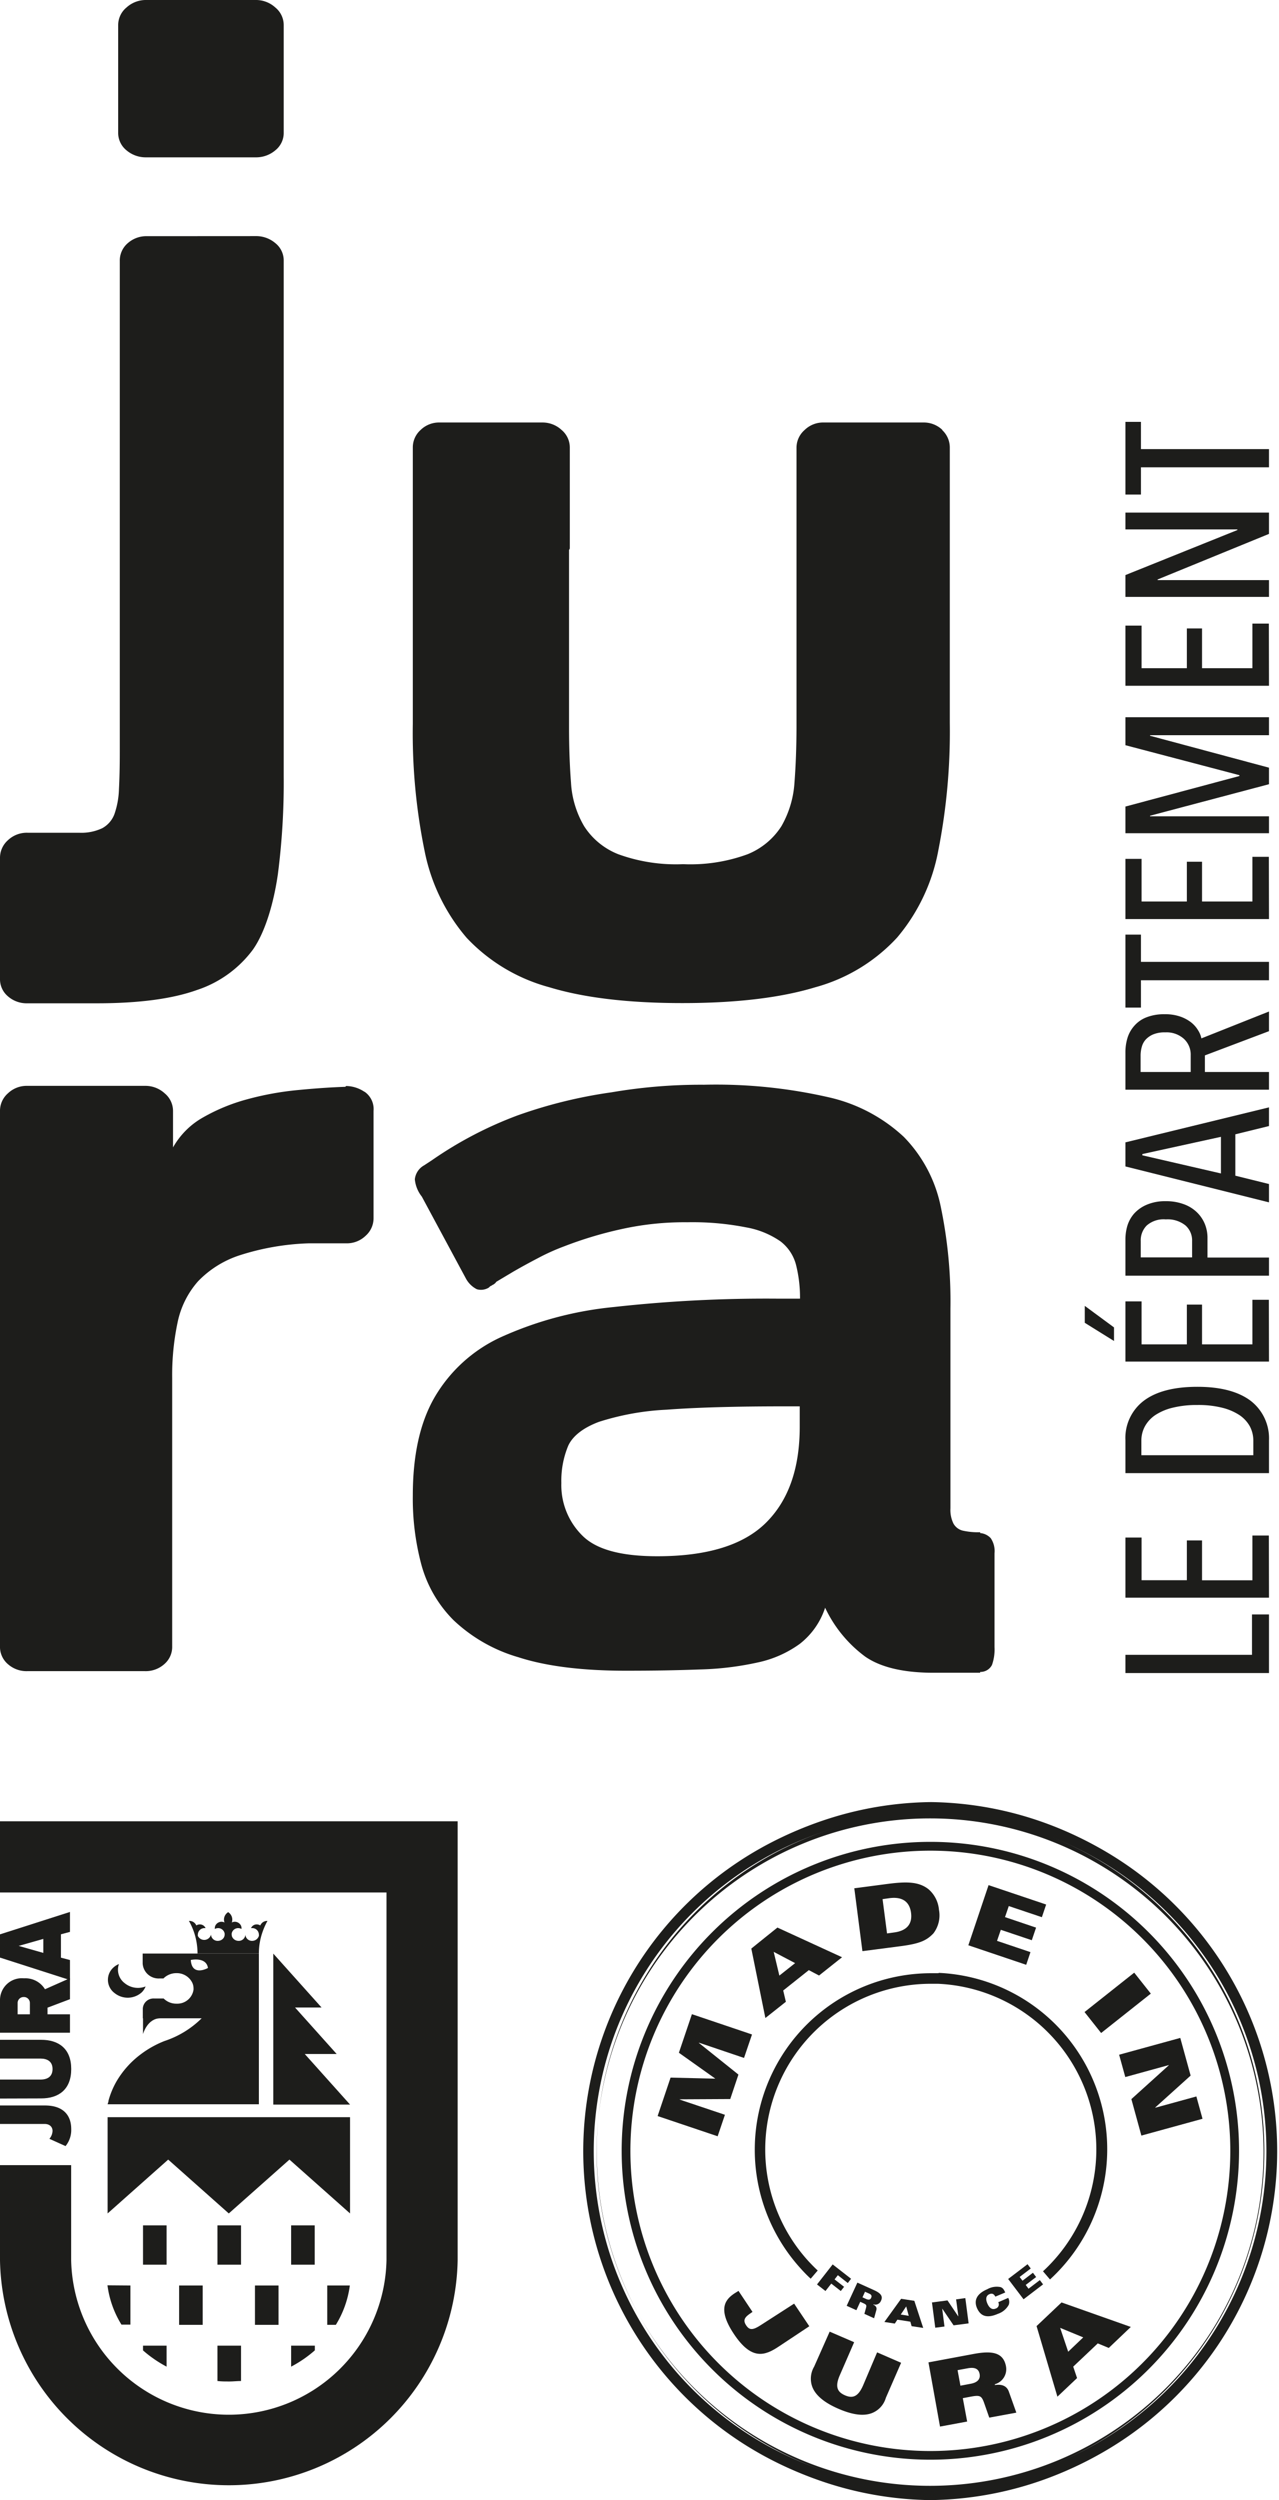 <svg xmlns="http://www.w3.org/2000/svg" viewBox="0 0 182.8 357.06"><defs><style>.cls-1,.cls-2{fill:#1d1d1b;}.cls-2{fill-rule:evenodd;}</style></defs><g id="Calque_2" data-name="Calque 2"><g id="Accueil-00"><path class="cls-1" d="M133.09,263.05a44.12,44.12,0,1,0,44,44.24,44.11,44.11,0,0,0-44-44.24m-.25,87a42.87,42.87,0,1,1,43-42.75,42.87,42.87,0,0,1-43,42.75"/><path class="cls-1" d="M133.1,257.63a49.59,49.59,0,1,0,49.44,49.73,49.59,49.59,0,0,0-49.44-49.73m-.28,97.65A48.07,48.07,0,1,1,181,307.35a48.07,48.07,0,0,1-48.2,47.93"/><path class="cls-1" d="M133,357.06h-.15a49.85,49.85,0,0,1,.14-99.69h.15a49.85,49.85,0,0,1-.14,99.69m0-99.17a49.33,49.33,0,0,0-.13,98.66H133a49.33,49.33,0,0,0,.14-98.66H133m0,97.65h-.14a48.33,48.33,0,0,1,.13-96.65h.14a48.33,48.33,0,0,1-.13,96.65m-.14-.52H133a47.66,47.66,0,1,0-.14,0"/><path class="cls-1" d="M134.15,281.81l-1.05,0A25.21,25.21,0,0,0,114.45,324c.46.51.93,1,1.42,1.44l1-1.17c-.45-.42-.88-.86-1.3-1.31a23.67,23.67,0,0,1,17.5-39.64l1,0a23.68,23.68,0,0,1,15,41.06l1,1.17.36-.34a25.22,25.22,0,0,0-16.28-43.45"/><polygon class="cls-1" points="119.01 323.4 121.64 325.45 121.17 326.06 119.75 324.94 119.28 325.54 120.64 326.6 120.17 327.2 118.81 326.14 117.98 327.2 116.77 326.26 119.01 323.4"/><path class="cls-1" d="M122.54,326l2.35,1.06c.91.41,1.39.84,1,1.58a.86.86,0,0,1-1.07.46l0,.05c.32.15.53.38.44.74l-.33,1.2-1.39-.63.22-.8c.12-.43.09-.51-.39-.73l-.42-.19-.55,1.2-1.39-.63Zm.73,2.1.53.24c.3.13.57.15.71-.17s0-.49-.37-.64l-.51-.23Z"/><path class="cls-1" d="M128.79,328.31l1.89.29,1.27,3.87-1.66-.25-.18-.64-1.85-.29-.37.56-1.49-.23Zm1.09,2.43-.36-1.34-.78,1.16Z"/><polygon class="cls-1" points="133.2 328.83 135.42 328.54 136.95 330.81 136.97 330.8 136.65 328.39 137.97 328.21 138.44 331.82 136.29 332.1 134.66 329.7 134.66 329.7 134.99 332.27 133.67 332.44 133.2 328.83"/><path class="cls-1" d="M142.26,328c-.22-.4-.47-.51-.85-.35-.55.24-.53.79-.29,1.34s.63.95,1.17.72a.62.62,0,0,0,.38-.91l1.43-.62a1.2,1.2,0,0,1,.07,1,2.77,2.77,0,0,1-1.53,1.27c-1.67.73-2.52.27-3-.8-.34-.79-.4-1.91,1.47-2.71a2.73,2.73,0,0,1,1.9-.3c.29.11.45.28.66.77Z"/><polygon class="cls-1" points="144.09 325.48 146.86 323.37 147.32 323.98 145.73 325.19 146.14 325.73 147.63 324.59 148.09 325.2 146.6 326.33 147 326.87 148.62 325.64 149.08 326.25 146.29 328.38 144.09 325.48"/><path class="cls-2" d="M105,327.52c-1.19.79-2.58,2.09-.14,5.77,2.56,3.88,4.48,3.13,6.41,1.86l4.4-2.92L113.5,329,108.84,332c-1.24.82-1.72.83-2.21.08s-.17-1.18.75-1.78l.17-.12-2-3Z"/><path class="cls-2" d="M116.36,338a3.39,3.39,0,0,0-.27,2.87c.48,1.28,1.81,2.31,3.75,3.15s3.6,1.11,4.86.58a3.33,3.33,0,0,0,1.91-2.15l2.18-5-3.43-1.49-2,4.71c-.71,1.64-1.5,1.9-2.6,1.42s-1.44-1.23-.73-2.87l2.05-4.71-3.5-1.51Z"/><path class="cls-2" d="M134.35,346.56l3.88-.72-.62-3.34,1.17-.22c1.32-.24,1.52-.12,1.91,1l.7,2,3.87-.71-1.07-3c-.32-.9-1.12-1.08-2-.94l0-.12a2.23,2.23,0,0,0,1.59-2.56c-.38-2-2-2.24-4.54-1.78l-6.54,1.22Zm2.51-8.06,1.42-.26c.94-.18,1.58,0,1.73.81s-.43,1.24-1.26,1.39l-1.48.28Z"/><path class="cls-2" d="M152.67,335.87l-1.15-3.41,3.3,1.36Zm-1.54,6.42,2.81-2.66-.55-1.63,3.51-3.32,1.57.65,3.15-3-9.9-3.5-3.57,3.38Z"/><polygon class="cls-2" points="102.57 305.1 103.61 302.03 97.15 299.86 97.16 299.82 104.37 299.78 105.54 296.29 99.88 291.76 99.89 291.73 106.34 293.91 107.48 290.56 98.89 287.66 97.03 293.17 102.2 296.84 102.2 296.87 95.84 296.72 93.99 302.21 102.57 305.1"/><path class="cls-2" d="M111.39,282.15l-.81-3.39,3.06,1.61Zm-2,6.06,2.93-2.32-.38-1.61,3.66-2.91,1.46.77,3.29-2.61-9.24-4.24-3.73,3Z"/><path class="cls-2" d="M126.14,271.23l1-.14c1.72-.22,2.85.41,3.07,2.1s-.72,2.58-2.43,2.8l-1,.14Zm-2.88,7.43,5.46-.71c2.78-.36,3.73-.83,4.68-1.82a4.24,4.24,0,0,0,.8-3.38,4.36,4.36,0,0,0-1.5-2.94c-1.39-1.09-3.14-1.1-5.79-.76l-4.81.63Z"/><polygon class="cls-2" points="138.4 277.82 146.67 280.61 147.28 278.8 142.5 277.19 143.04 275.61 147.47 277.1 148.08 275.3 143.64 273.8 144.18 272.22 148.91 273.81 149.52 272 141.29 269.23 138.4 277.82"/><rect class="cls-1" x="155.21" y="284.12" width="9.06" height="3.82" transform="translate(-143.09 161.05) rotate(-38.39)"/><polygon class="cls-2" points="159.95 293.45 160.83 296.64 167.05 294.93 167.06 294.95 161.7 299.79 163.13 305 171.87 302.6 170.99 299.41 165.13 301.02 165.12 300.98 170.17 296.43 168.69 291.05 159.95 293.45"/><path class="cls-1" d="M36.51,33.72a4.24,4.24,0,0,1,2.84,1,3.17,3.17,0,0,1,1.2,2.56v73.54a102.13,102.13,0,0,1-.83,14c-.56,3.93-1.75,8.22-3.57,10.8a16.3,16.3,0,0,1-8,5.77c-3.54,1.27-8.31,1.9-14.34,1.9H3.92a4.06,4.06,0,0,1-2.79-1A3.18,3.18,0,0,1,0,139.82V122.49A3.35,3.35,0,0,1,1.13,120a3.92,3.92,0,0,1,2.79-1.07H11.3a7,7,0,0,0,3.32-.65,3.8,3.8,0,0,0,1.73-2,11.75,11.75,0,0,0,.65-3.57c.08-1.48.12-3.24.12-5.3V37.29a3.27,3.27,0,0,1,1.14-2.56,4,4,0,0,1,2.79-1Z"/><path class="cls-1" d="M36.51,0a4.1,4.1,0,0,1,2.84,1.07,3.24,3.24,0,0,1,1.2,2.5V18.91a3.17,3.17,0,0,1-1.2,2.56,4.24,4.24,0,0,1-2.84,1H20.93a4.25,4.25,0,0,1-2.85-1,3.19,3.19,0,0,1-1.19-2.56V3.57a3.26,3.26,0,0,1,1.19-2.5A4.1,4.1,0,0,1,20.93,0Z"/><path class="cls-1" d="M134.65,61.41a3.41,3.41,0,0,1,1.1,2.49v39.36a87.66,87.66,0,0,1-1.64,18.19,26.83,26.83,0,0,1-5.88,12.44A24.77,24.77,0,0,1,116.52,141q-7.45,2.26-19,2.26t-19-2.26a25.22,25.22,0,0,1-11.83-7.07,27.13,27.13,0,0,1-6-12.37A84,84,0,0,1,59,103.38V63.9a3.35,3.35,0,0,1,1.11-2.49,3.78,3.78,0,0,1,2.73-1.07H77.48a4,4,0,0,1,2.79,1.07,3.27,3.27,0,0,1,1.17,2.49V78.29a.37.37,0,0,1-.11.24v25.33q0,4.27.28,7.91A13.76,13.76,0,0,0,83.49,118a10.25,10.25,0,0,0,4.88,4,24.19,24.19,0,0,0,9.27,1.42,23.75,23.75,0,0,0,9.21-1.42,10.32,10.32,0,0,0,4.83-4,14.29,14.29,0,0,0,1.87-6.24q.28-3.64.29-7.92V63.9A3.35,3.35,0,0,1,115,61.41a3.79,3.79,0,0,1,2.74-1.07h14.22a3.84,3.84,0,0,1,2.74,1.07"/><path class="cls-1" d="M52.09,155.91a3,3,0,0,1,1.3,2.74V174a3.33,3.33,0,0,1-1.13,2.49,3.87,3.87,0,0,1-2.79,1.08H44.12a35.78,35.78,0,0,0-9.87,1.71A14.43,14.43,0,0,0,28.3,183a12.71,12.71,0,0,0-2.91,5.83,36.41,36.41,0,0,0-.78,8v38.29a3.23,3.23,0,0,1-1.13,2.55,4,4,0,0,1-2.79,1H3.92a4,4,0,0,1-2.79-1A3.23,3.23,0,0,1,0,235.11V158.65a3.3,3.3,0,0,1,1.13-2.5,3.88,3.88,0,0,1,2.79-1.07H20.69a4.07,4.07,0,0,1,2.85,1.07,3.26,3.26,0,0,1,1.19,2.5v5.22A11.25,11.25,0,0,1,29,159.6,26.76,26.76,0,0,1,35.32,157a42.66,42.66,0,0,1,7.14-1.31q3.66-.36,6.77-.47h.12l.12-.12a4.83,4.83,0,0,1,2.62.83"/><path class="cls-1" d="M142.14,235.24a6.6,6.6,0,0,1-.36,2.54,1.83,1.83,0,0,1-1.69,1v.12h-6.66q-6.42,0-9.75-2.29a18.43,18.43,0,0,1-5.75-7,10.74,10.74,0,0,1-3.63,5.17,15.83,15.83,0,0,1-6,2.65,43.11,43.11,0,0,1-8.31,1q-4.73.18-10.52.18-9.45,0-15.39-1.93a22.61,22.61,0,0,1-9.26-5.29,17.84,17.84,0,0,1-4.6-7.94A36.57,36.57,0,0,1,59,213.6c0-5.7,1-10.37,3.09-14a21.21,21.21,0,0,1,9.44-8.6,51,51,0,0,1,16.16-4.33,198,198,0,0,1,23.37-1.2h3.28a19.13,19.13,0,0,0-.55-4.75,6.16,6.16,0,0,0-2.24-3.43,12.38,12.38,0,0,0-4.91-2,39.57,39.57,0,0,0-8.41-.73,41.54,41.54,0,0,0-9.5,1A55.64,55.64,0,0,0,80.63,178a30.88,30.88,0,0,0-3.75,1.69q-1.81.94-3.51,1.92l-2.43,1.45a1.31,1.31,0,0,1-.6.48l-.14.11c-.09,0-.14.05-.22.13l-.13.12a2.15,2.15,0,0,1-1.69.23,3.64,3.64,0,0,1-1.58-1.55L60.29,170.9a4.68,4.68,0,0,1-1-2.47,2.59,2.59,0,0,1,1.33-2l1.1-.72A55.22,55.22,0,0,1,74,159.29,68.21,68.21,0,0,1,87.41,156a75.82,75.82,0,0,1,13.21-1.08,72.38,72.38,0,0,1,17.86,1.8,23.24,23.24,0,0,1,10.7,5.65,19.93,19.93,0,0,1,5.27,9.93,66.17,66.17,0,0,1,1.39,14.62v28.5a4.42,4.42,0,0,0,.43,2.17,2.09,2.09,0,0,0,1.28,1,10,10,0,0,0,2.54.24v.12a2.31,2.31,0,0,1,1.51.73,3.27,3.27,0,0,1,.54,2.16ZM114.3,200.85h-1.94q-10.77,0-17.08.48a37.41,37.41,0,0,0-9.69,1.74c-2.25.85-3.71,2-4.36,3.37a12.93,12.93,0,0,0-1,5.35,10.13,10.13,0,0,0,3,7.52c2,2,5.55,2.95,10.72,2.95q10.67,0,15.5-4.76t4.85-13.65Z"/><path class="cls-1" d="M181.37,238.94H160.85v-2.6h18.09v-5.77h2.43Z"/><path class="cls-1" d="M181.37,228.18H160.85v-8.59h2.31v6.09h6.47V220h2.17v5.69H179V219.3h2.35Z"/><path class="cls-1" d="M171.14,198.06c3.32,0,5.86.68,7.61,2a6.77,6.77,0,0,1,2.62,5.66v4.67H160.85v-4.7a6.66,6.66,0,0,1,2.63-5.64Q166.12,198.06,171.14,198.06Zm0,2.6a14.38,14.38,0,0,0-3.55.39,7.85,7.85,0,0,0-2.49,1.06,4.65,4.65,0,0,0-1.47,1.61,4.23,4.23,0,0,0-.5,2v2.11h16v-2.11a4.34,4.34,0,0,0-.49-2,4.69,4.69,0,0,0-1.48-1.61,8,8,0,0,0-2.48-1.06A13.93,13.93,0,0,0,171.14,200.66Z"/><path class="cls-1" d="M159.22,189.58v1.94l-4.18-2.6V186.5Zm22.15,4.88H160.85v-8.6h2.31V192h6.47v-5.68h2.17V192H179v-6.37h2.35Z"/><path class="cls-1" d="M166.61,171.55a7.25,7.25,0,0,1,2.61.44,5.24,5.24,0,0,1,1.87,1.17,4.91,4.91,0,0,1,1.12,1.67,5.24,5.24,0,0,1,.37,2v2.77h8.79v2.59H160.85V177a6.92,6.92,0,0,1,.26-1.88,4.79,4.79,0,0,1,.95-1.76,5.13,5.13,0,0,1,1.78-1.28A6.65,6.65,0,0,1,166.61,171.55Zm0,2.6a3.66,3.66,0,0,0-2.71.87,3,3,0,0,0-.86,2.23v2.33h7.34v-2.33a2.86,2.86,0,0,0-.94-2.23A4.06,4.06,0,0,0,166.64,174.15Z"/><path class="cls-1" d="M181.37,160.82,176.56,162v5.91l4.81,1.19v2.62l-20.52-5.13v-3.44l20.52-5Zm-18.1,4V165l11.23,2.59v-5.23Z"/><path class="cls-1" d="M181.37,147.27l-9.16,3.46v2.37h9.16v2.53H160.85v-5.28a7,7,0,0,1,.3-2.13,4.62,4.62,0,0,1,1-1.75,4.42,4.42,0,0,1,1.74-1.19,6.83,6.83,0,0,1,2.58-.43,6.48,6.48,0,0,1,2.17.32,5.37,5.37,0,0,1,1.58.83,4.15,4.15,0,0,1,1,1.12,3.45,3.45,0,0,1,.49,1.18l9.66-3.84Zm-14.83.17a4.26,4.26,0,0,0-1.72.29,3.11,3.11,0,0,0-1.08.75,2.56,2.56,0,0,0-.56,1.07,4.57,4.57,0,0,0-.16,1.21v2.34h7.16v-2.4a3.05,3.05,0,0,0-1-2.36A3.71,3.71,0,0,0,166.54,147.44Z"/><path class="cls-1" d="M163.07,137.37h18.3V140h-18.3v3.9h-2.22V133.48h2.22Z"/><path class="cls-1" d="M181.37,131.26H160.85v-8.6h2.31v6.09h6.47v-5.68h2.17v5.68H179v-6.38h2.35Z"/><path class="cls-1" d="M181.37,105h-17v.08l17,4.56V112l-17,4.5v.08h17V119H160.85v-3.81l16.29-4.36v-.12l-16.29-4.28v-4h20.52Z"/><path class="cls-1" d="M181.37,97.94H160.85V89.35h2.31v6.08h6.47V89.75h2.17v5.68H179V89.06h2.35Z"/><path class="cls-1" d="M181.37,76.25l-15.92,6.51v.09h15.92v2.4H160.85V82.13l16-6.43v-.09h-16v-2.4h20.52Z"/><path class="cls-1" d="M163.07,64.14h18.3v2.6h-18.3v3.89h-2.22V60.25h2.22Z"/><path class="cls-1" d="M7.06,305.46a1.85,1.85,0,0,0,.45-1.12c0-.58-.42-1-1.12-1H0v-2.64H6.43c2.56,0,3.75,1.35,3.75,3.37a3.63,3.63,0,0,1-.81,2.43Z"/><path class="cls-1" d="M0,299.71V297H5.79c1,0,1.72-.43,1.72-1.51S6.75,294,5.79,294H0v-2.68H5.88c2.48,0,4.3,1.24,4.3,4.18s-1.82,4.19-4.29,4.19Z"/><path class="cls-1" d="M6.79,286.73v.95H10v2.63H0v-4.64a3.12,3.12,0,0,1,3.43-3.13,3.28,3.28,0,0,1,3,1.56L10,282.52v3Zm-4.27-.66v1.61H4.27v-1.61a.85.85,0,0,0-.88-.86A.85.85,0,0,0,2.52,286.07Z"/><path class="cls-1" d="M8.71,276.25v3.34l1.29.34v2.86L0,279.58v-3.32l10-3.2v2.85Zm-2.52,2.66v-2l-3.52,1Z"/><path class="cls-1" d="M18.64,326.41V332H17.36a14.06,14.06,0,0,1-2-5.62Z"/><rect class="cls-1" x="25.6" y="326.41" width="3.37" height="5.62"/><path class="cls-1" d="M50,326.41a14.2,14.2,0,0,1-2,5.62H46.77v-5.62Z"/><rect class="cls-1" x="36.44" y="326.41" width="3.37" height="5.62"/><rect class="cls-1" x="20.44" y="317.82" width="3.37" height="5.62"/><rect class="cls-1" x="31.08" y="317.82" width="3.37" height="5.62"/><path class="cls-1" d="M34.45,335v5.05c-.55,0-1.12.07-1.68.07s-1.14,0-1.69-.07V335Z"/><rect class="cls-1" x="41.61" y="317.82" width="3.37" height="5.62"/><path class="cls-1" d="M23.81,335v3a17.36,17.36,0,0,1-3.37-2.32V335Z"/><path class="cls-1" d="M45,335v.67A17.29,17.29,0,0,1,41.61,338v-3Z"/><polygon class="cls-1" points="50.03 316.12 41.37 308.43 32.7 316.12 24.04 308.43 15.38 316.12 15.38 302.37 50.03 302.37 50.03 316.12"/><path class="cls-1" d="M17.82,283.23A2.41,2.41,0,0,1,17,280.5a2.63,2.63,0,0,0-.87.57,2.36,2.36,0,0,0,.25,3.58,3,3,0,0,0,3.88-.11,2.35,2.35,0,0,0,.55-.84A3,3,0,0,1,17.82,283.23Z"/><polygon class="cls-1" points="39.06 279.01 39.06 300.57 50.03 300.57 43.56 293.35 48.12 293.35 42.17 286.71 45.96 286.71 39.06 279.01"/><path class="cls-1" d="M38.2,274.34a1.06,1.06,0,0,0-1,.65.9.9,0,0,0-.51-.15.86.86,0,0,0-.81.53H36a.94.94,0,0,1,1,.91.64.64,0,0,1,0,.2,1,1,0,0,1-.93.71.94.94,0,0,1-1-.91h0a.94.94,0,0,1-1,.91,1,1,0,0,1-.7-.3,1,1,0,0,1-.19-.27,1,1,0,0,1-.07-.34.5.5,0,0,1,0-.12.94.94,0,0,1,.94-.79,1.06,1.06,0,0,1,.47.12s0-.08,0-.12a.91.91,0,0,0-.1-.4,1,1,0,0,0-.86-.51.92.92,0,0,0-.43.11,1.16,1.16,0,0,0,.07-.42,1.26,1.26,0,0,0-.59-1.06h0a1.26,1.26,0,0,0-.6,1.06,1.16,1.16,0,0,0,.08.42.93.93,0,0,0-.44-.11,1,1,0,0,0-.85.51.91.91,0,0,0-.1.4.49.49,0,0,0,0,.12,1.06,1.06,0,0,1,.47-.12.94.94,0,0,1,.94.79s0,.08,0,.12a.88.88,0,0,1-.25.61,1,1,0,0,1-.7.3.94.94,0,0,1-1-.91h0a1,1,0,0,1-1.88.2.64.64,0,0,1,0-.2.94.94,0,0,1,1-.91h.1a.88.88,0,0,0-.82-.53.87.87,0,0,0-.5.15,1.07,1.07,0,0,0-1-.65H27a9.33,9.33,0,0,1,.78,1.77,9.5,9.5,0,0,1,.45,2.89H37a9.21,9.21,0,0,1,.46-2.89,10,10,0,0,1,.77-1.77Z"/><path class="cls-1" d="M0,260.11v10.17H55.24V322.8a22.54,22.54,0,0,1-45.07,0V309.22H0V322.8a32.71,32.71,0,0,0,65.41,0V260.11Z"/><path class="cls-1" d="M20.44,288.24v2.27s.6-2.27,2.51-2.27Z"/><path class="cls-1" d="M20.39,279v1.44a2.28,2.28,0,0,0,2.42,2.12h.55a2.59,2.59,0,0,1,1.84-.76,2.46,2.46,0,0,1,2.3,1.41,1.9,1.9,0,0,1,.16.75,1.27,1.27,0,0,1,0,.2,2.34,2.34,0,0,1-2.42,2,2.53,2.53,0,0,1-1.85-.74H22a1.53,1.53,0,0,0-1.59,1.43v1.4h8.41a13.58,13.58,0,0,1-5.3,3.24,14.35,14.35,0,0,0-3.43,1.92,13.12,13.12,0,0,0-3.48,3.92A11.76,11.76,0,0,0,15.51,300c0,.18-.09.36-.13.53H37V279Zm6.88.92s2.21-.49,2.45,1.14C29.72,281.07,27.43,282.35,27.27,279.93Z"/></g></g></svg>